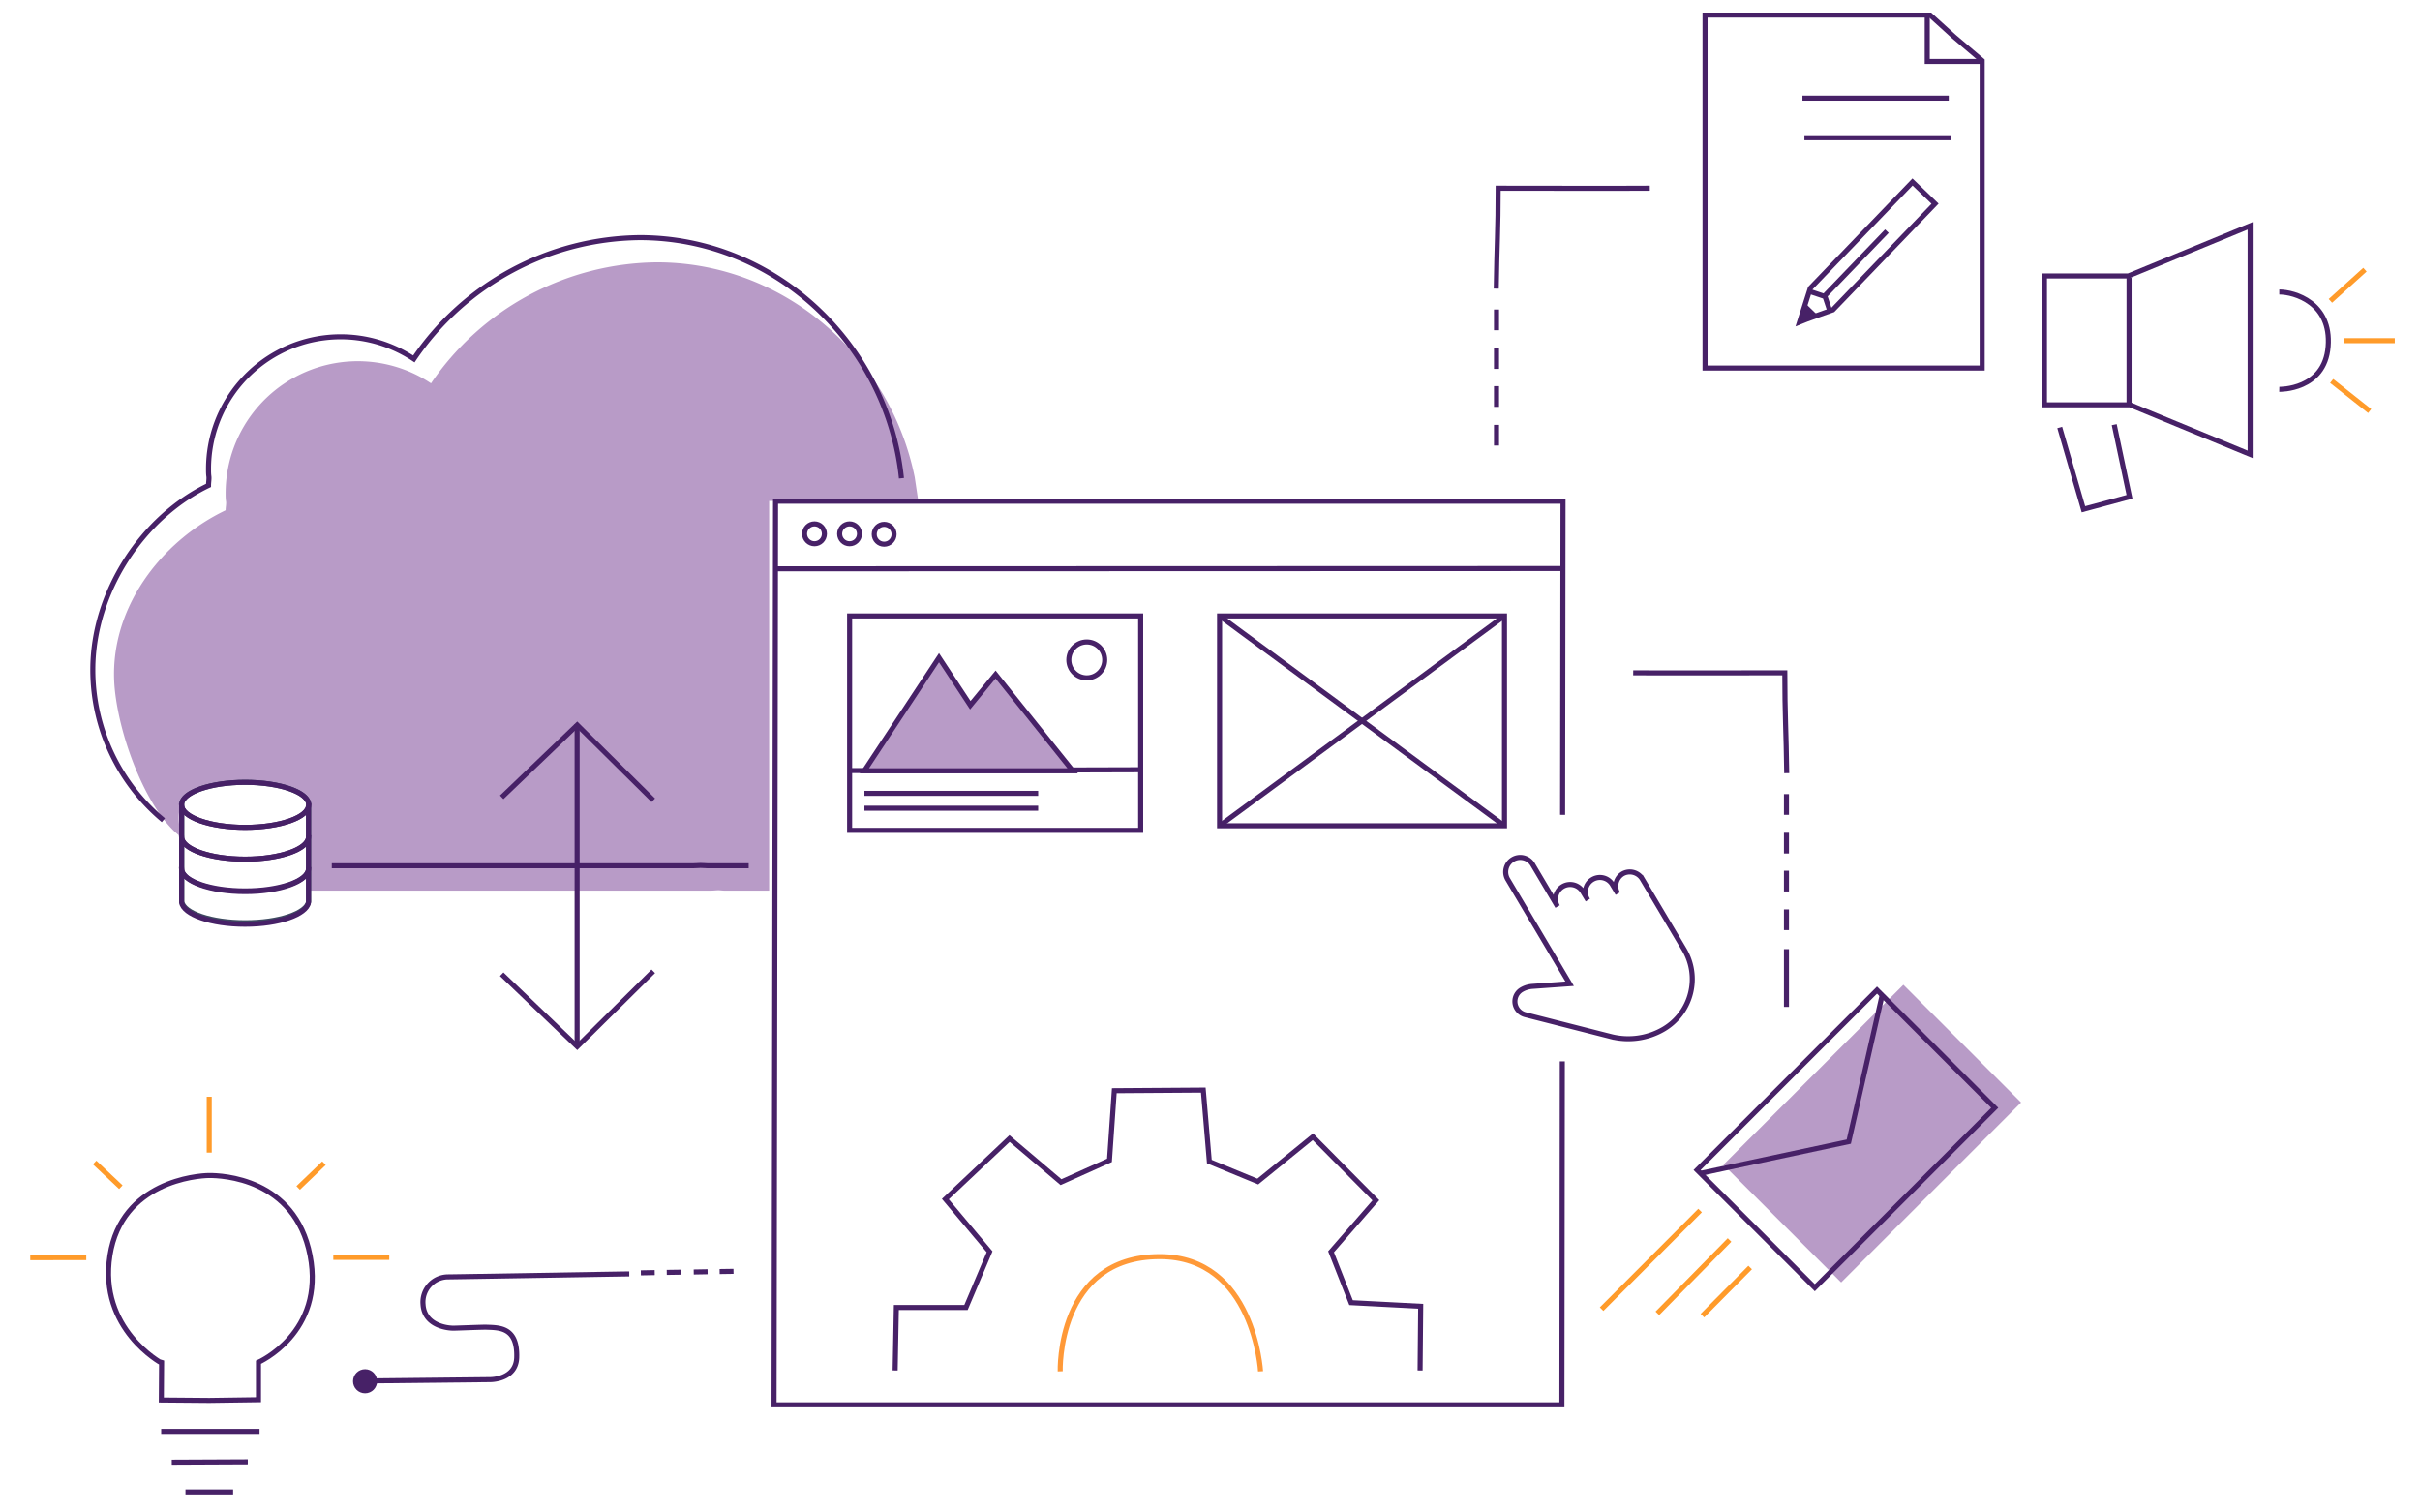 <svg id="Capa_1" data-name="Capa 1" xmlns="http://www.w3.org/2000/svg" viewBox="0 0 480 300"><title>ilustraciones_desarrollos</title><path d="M45.69,155.66S61,154.71,61,159.48v17.17l80,0c.45,0,.89-.05,1.34-.07s.88.07,1.33.07l8.89,0V99.37h29.58l-.71-4.73c-4.86-24-25.9-42.61-51.15-42.61a54.83,54.83,0,0,0-44.79,24A26.22,26.22,0,0,0,44.75,97.93c0,.5,0,1,.08,1.49s-.08,1.2-.08,1.79c-13.08,6.27-23.45,20-22,35.37,1,10.24,6.68,24.81,13.36,29.58,0,0-2-5.47,1-8.59C38.52,156.06,42.58,156,45.69,155.66Z" style="fill:#b89bc7"/><path d="M65.81,171.72H137.6c.45,0,.89-.05,1.33-.06s.89.06,1.34.06h8.23" style="fill:none;stroke:#472167;stroke-miterlimit:10"/><path d="M178.8,94.86c-2.71-26.39-24.91-47.73-51.92-47.73A54.8,54.8,0,0,0,82.09,71.19,26.21,26.21,0,0,0,41.36,93c0,.51,0,1,.07,1.49s-.07,1.2-.07,1.79c-13.08,6.27-22.95,21.17-22.95,36.58a38.81,38.81,0,0,0,14,29.83" style="fill:none;stroke:#472167;stroke-miterlimit:10"/><polyline points="309.88 210.52 309.8 278.64 153.53 278.64 153.83 99.42 310.02 99.42 309.94 161.62" style="fill:none;stroke:#472167;stroke-miterlimit:10"/><line x1="153.83" y1="112.82" x2="310.02" y2="112.77" style="fill:none;stroke:#472167;stroke-miterlimit:10"/><rect x="168.52" y="122.17" width="57.73" height="42.53" style="fill:none;stroke:#472167;stroke-miterlimit:10"/><rect x="241.9" y="122.17" width="56.51" height="41.62" style="fill:none;stroke:#472167;stroke-miterlimit:10"/><line x1="241.9" y1="122.17" x2="298.41" y2="163.79" style="fill:none;stroke:#472167;stroke-miterlimit:10"/><line x1="298.41" y1="122.17" x2="241.9" y2="163.79" style="fill:none;stroke:#472167;stroke-miterlimit:10"/><line x1="226.25" y1="152.68" x2="168.52" y2="152.85" style="fill:none;stroke:#472167;stroke-miterlimit:10"/><line x1="171.46" y1="157.36" x2="205.92" y2="157.36" style="fill:none;stroke:#472167;stroke-miterlimit:10"/><line x1="171.46" y1="160.31" x2="205.92" y2="160.31" style="fill:none;stroke:#472167;stroke-miterlimit:10"/><polygon points="171.44 152.89 186.25 130.45 192.46 139.88 197.47 133.79 212.76 152.89 171.44 152.89" style="fill:#b89bc7;stroke:#472167;stroke-miterlimit:10"/><circle cx="215.56" cy="130.89" r="3.56" style="fill:none;stroke:#472167;stroke-miterlimit:10"/><rect x="346.13" y="208.34" width="50.47" height="33.02" transform="translate(-50.23 328.45) rotate(-45)" style="fill:#b89bc7"/><rect x="340.9" y="209.39" width="50.47" height="33.02" transform="translate(-52.5 325.06) rotate(-45)" style="fill:none;stroke:#472167;stroke-miterlimit:10"/><line x1="317.67" y1="259.67" x2="337.21" y2="240.11" style="fill:none;stroke:#ff9b2a;stroke-miterlimit:10"/><line x1="328.73" y1="260.5" x2="343.05" y2="245.95" style="fill:none;stroke:#ff9b2a;stroke-miterlimit:10"/><line x1="337.67" y1="260.96" x2="347.14" y2="251.41" style="fill:none;stroke:#ff9b2a;stroke-miterlimit:10"/><polyline points="337.21 232.75 366.7 226.44 373.33 197.36" style="fill:none;stroke:#472167;stroke-miterlimit:10"/><polyline points="177.55 271.83 177.79 259.34 191.6 259.34 196.28 248.29 187.51 237.84 200.24 225.83 210.45 234.48 220.06 230.16 221.02 216.34 238.67 216.22 239.87 230.4 249.48 234.36 260.41 225.47 272.9 238.08 264.01 248.29 267.98 258.38 281.79 259.1 281.67 271.83" style="fill:none;stroke:#472167;stroke-miterlimit:10"/><path d="M210.29,272s-.73-22.75,19.74-22.75c18.72,0,20,22.75,20,22.75" style="fill:none;stroke:#ff9938;stroke-miterlimit:10"/><path d="M61.22,159.37h0c-.39-2.34-5.87-4.2-12.59-4.2s-12.2,1.86-12.58,4.2h0v19.44h0c.38,2.35,5.87,4.21,12.58,4.21s12.2-1.86,12.59-4.21h0V159.37Z" style="fill:none;stroke:#3d4960;stroke-miterlimit:10"/><path d="M48.63,176.85c-7,0-12.61-2.06-12.61-4.6V179h0c.38,2.41,5.87,4.32,12.58,4.32s12.2-1.91,12.59-4.32h0v-6.76C61.24,174.79,55.6,176.85,48.63,176.85Z" style="fill:none;stroke:#472167;stroke-miterlimit:10"/><path d="M36,172v.27a1.24,1.24,0,0,1,0-.27Z" style="fill:none;stroke:#472167;stroke-miterlimit:10"/><path d="M61.22,172a2.45,2.45,0,0,1,0,.27V172Z" style="fill:none;stroke:#472167;stroke-miterlimit:10"/><path d="M48.63,170.41c-7,0-12.61-2-12.61-4.47v6.57h0c.38,2.34,5.87,4.2,12.58,4.2s12.2-1.86,12.59-4.2h0v-6.57C61.24,168.41,55.6,170.41,48.63,170.41Z" style="fill:none;stroke:#472167;stroke-miterlimit:10"/><path d="M36,165.68v.26a1.15,1.15,0,0,1,0-.26Z" style="fill:none;stroke:#472167;stroke-miterlimit:10"/><path d="M61.22,165.68a2.28,2.28,0,0,1,0,.26v-.26Z" style="fill:none;stroke:#472167;stroke-miterlimit:10"/><ellipse cx="48.63" cy="159.64" rx="12.61" ry="4.47" style="fill:none;stroke:#472167;stroke-miterlimit:10"/><path d="M48.63,164.1c-7,0-12.61-2-12.61-4.46v6.56h0c.38,2.35,5.87,4.21,12.58,4.21s12.2-1.86,12.59-4.21h0v-6.56C61.24,162.1,55.6,164.1,48.63,164.1Z" style="fill:none;stroke:#472167;stroke-miterlimit:10"/><path d="M36,159.37v.27a1.24,1.24,0,0,1,0-.27Z" style="fill:none;stroke:#472167;stroke-miterlimit:10"/><path d="M61.22,159.37a2.45,2.45,0,0,1,0,.27v-.27Z" style="fill:none;stroke:#472167;stroke-miterlimit:10"/><circle cx="161.55" cy="105.88" r="1.97" style="fill:none;stroke:#472167;stroke-miterlimit:10"/><circle cx="168.51" cy="105.88" r="1.97" style="fill:none;stroke:#472167;stroke-miterlimit:10"/><circle cx="175.37" cy="105.97" r="1.97" style="fill:none;stroke:#472167;stroke-miterlimit:10"/><path d="M321.89,173.3a2.87,2.87,0,0,0-1,3.94l-1-1.65a2.88,2.88,0,1,0-4.95,2.93l-1-1.65a2.88,2.88,0,0,0-5,2.94l-4.89-8.25a2.88,2.88,0,1,0-4.95,2.94l12.23,20.62-7.42.53a4.88,4.88,0,0,0-2.11.66,2.7,2.7,0,0,0-.94,3.71h0a2.73,2.73,0,0,0,1.66,1.24l17,4.34a13.89,13.89,0,0,0,10.52-1.51h0a11.51,11.51,0,0,0,4-15.77l-8.32-14A2.88,2.88,0,0,0,321.89,173.3Z" style="fill:none;stroke:#472167;stroke-miterlimit:10"/><line x1="6" y1="249.46" x2="17.11" y2="249.44" style="fill:none;stroke:#ff9b2a;stroke-miterlimit:10"/><line x1="18.77" y1="230.58" x2="23.97" y2="235.48" style="fill:none;stroke:#ff9b2a;stroke-miterlimit:10"/><line x1="41.5" y1="217.54" x2="41.5" y2="228.62" style="fill:none;stroke:#ff9b2a;stroke-miterlimit:10"/><line x1="59.14" y1="235.63" x2="64.26" y2="230.72" style="fill:none;stroke:#ff9b2a;stroke-miterlimit:10"/><line x1="66.11" y1="249.4" x2="77.21" y2="249.4" style="fill:none;stroke:#ff9b2a;stroke-miterlimit:10"/><line x1="31.97" y1="283.91" x2="51.48" y2="283.91" style="fill:#fff;stroke:#472167;stroke-miterlimit:10"/><line x1="34.07" y1="290.02" x2="49.15" y2="289.95" style="fill:#fff;stroke:#472167;stroke-miterlimit:10"/><line x1="36.79" y1="295.92" x2="46.24" y2="295.92" style="fill:#fff;stroke:#472167;stroke-miterlimit:10"/><path d="M41.5,277.77,32,277.69l.05-7.33S19.5,263.62,21.81,249s17.28-15.83,19.69-15.84,17,.48,20,15.84-10.23,21.2-10.23,21.2l0,7.43Z" style="fill:none;stroke:#472167;stroke-miterlimit:10"/><polyline points="99.51 158.15 114.49 143.8 129.58 158.73" style="fill:none;stroke:#472167;stroke-miterlimit:10"/><polyline points="99.51 193.24 114.49 207.59 129.58 192.66" style="fill:none;stroke:#472167;stroke-miterlimit:10"/><line x1="114.47" y1="207.27" x2="114.47" y2="143.65" style="fill:none;stroke:#472167;stroke-miterlimit:10"/><path d="M354.39,153.36c-.11-8.34-.38-11.66-.38-19.91-5.1,0-25,.05-30.07,0" style="fill:none;stroke:#472167;stroke-miterlimit:10"/><line x1="354.34" y1="157.51" x2="354.34" y2="161.62" style="fill:none;stroke:#472167;stroke-miterlimit:10"/><line x1="354.34" y1="165.18" x2="354.34" y2="169.29" style="fill:none;stroke:#472167;stroke-miterlimit:10"/><line x1="354.34" y1="172.71" x2="354.34" y2="176.82" style="fill:none;stroke:#472167;stroke-miterlimit:10"/><line x1="354.34" y1="180.38" x2="354.34" y2="184.49" style="fill:none;stroke:#472167;stroke-miterlimit:10"/><line x1="354.34" y1="188.26" x2="354.34" y2="199.72" style="fill:none;stroke:#472167;stroke-miterlimit:10"/><path d="M296.78,57.25c.11-8.35.38-11.67.38-19.92,5.1,0,25,.05,30.07,0" style="fill:none;stroke:#472167;stroke-miterlimit:10"/><line x1="296.83" y1="61.39" x2="296.83" y2="65.5" style="fill:none;stroke:#472167;stroke-miterlimit:10"/><line x1="296.83" y1="69.06" x2="296.83" y2="73.17" style="fill:none;stroke:#472167;stroke-miterlimit:10"/><line x1="296.83" y1="76.59" x2="296.83" y2="80.7" style="fill:none;stroke:#472167;stroke-miterlimit:10"/><line x1="296.83" y1="84.27" x2="296.83" y2="88.37" style="fill:none;stroke:#472167;stroke-miterlimit:10"/><line x1="145.49" y1="252.17" x2="142.74" y2="252.21" style="fill:none;stroke:#472167;stroke-miterlimit:10"/><line x1="140.35" y1="252.25" x2="137.6" y2="252.3" style="fill:none;stroke:#472167;stroke-miterlimit:10"/><line x1="135" y1="252.34" x2="132.25" y2="252.38" style="fill:none;stroke:#472167;stroke-miterlimit:10"/><line x1="129.86" y1="252.42" x2="127.11" y2="252.47" style="fill:none;stroke:#472167;stroke-miterlimit:10"/><path d="M124.81,252.68c-.73,0-35,.59-36,.59a5,5,0,0,0-4.9,5.46c.26,4.3,5,4.73,6.09,4.71s5.81-.22,6.49-.19c2.6.1,6.18,0,6,6-.14,4.49-5.31,4.4-5.31,4.4l-23.36.25" style="fill:none;stroke:#472167;stroke-miterlimit:10"/><polygon points="393.16 73 338.19 73 338.19 3 378.84 3 382.85 3 387.58 7.29 393.16 12.02 393.16 73" style="fill:none;stroke:#472167;stroke-miterlimit:10"/><polyline points="382.26 3 382.26 12.19 393 12.19" style="fill:none;stroke:#472167;stroke-miterlimit:10"/><line x1="357.51" y1="19.47" x2="386.53" y2="19.47" style="fill:none;stroke:#472167;stroke-miterlimit:10"/><line x1="357.9" y1="27.32" x2="386.92" y2="27.32" style="fill:none;stroke:#472167;stroke-miterlimit:10"/><line x1="462.23" y1="59.68" x2="469.08" y2="53.49" style="fill:none;stroke:#ff9b2a;stroke-miterlimit:10"/><line x1="464.92" y1="67.57" x2="475" y2="67.57" style="fill:none;stroke:#ff9b2a;stroke-miterlimit:10"/><line x1="462.48" y1="75.56" x2="470.02" y2="81.53" style="fill:none;stroke:#ff9b2a;stroke-miterlimit:10"/><polygon points="422.48 80.29 405.51 80.29 405.51 54.73 422.16 54.73 446.31 44.79 446.31 90.12 422.48 80.29" style="fill:none;stroke:#472167;stroke-miterlimit:10"/><line x1="422.29" y1="55.11" x2="422.29" y2="79.96" style="fill:none;stroke:#472167;stroke-miterlimit:10"/><polyline points="408.54 84.79 413.24 101.01 422.38 98.54 419.35 84.23" style="fill:none;stroke:#472167;stroke-miterlimit:10"/><path d="M452.09,77.22s9,.21,9.69-8.48-6.69-10.82-9.69-10.82" style="fill:none;stroke:#472167;stroke-miterlimit:10"/><circle cx="72.41" cy="273.97" r="2.39" style="fill:#472167"/><path d="M359.07,57.16,379.34,36.1l4.47,4.3L363.54,61.46s-5.69,2-6.6,2.39Z" style="fill:none;stroke:#472167;stroke-miterlimit:10"/><line x1="361.57" y1="59.04" x2="374.26" y2="45.85" style="fill:none;stroke:#472167;stroke-miterlimit:10"/><polygon points="358.18 60.25 360.55 62.55 357.21 63.59 358.18 60.25" style="fill:#472167"/><polyline points="359.12 57.86 361.99 58.82 362.94 61.68" style="fill:none;stroke:#472167;stroke-miterlimit:10"/></svg>